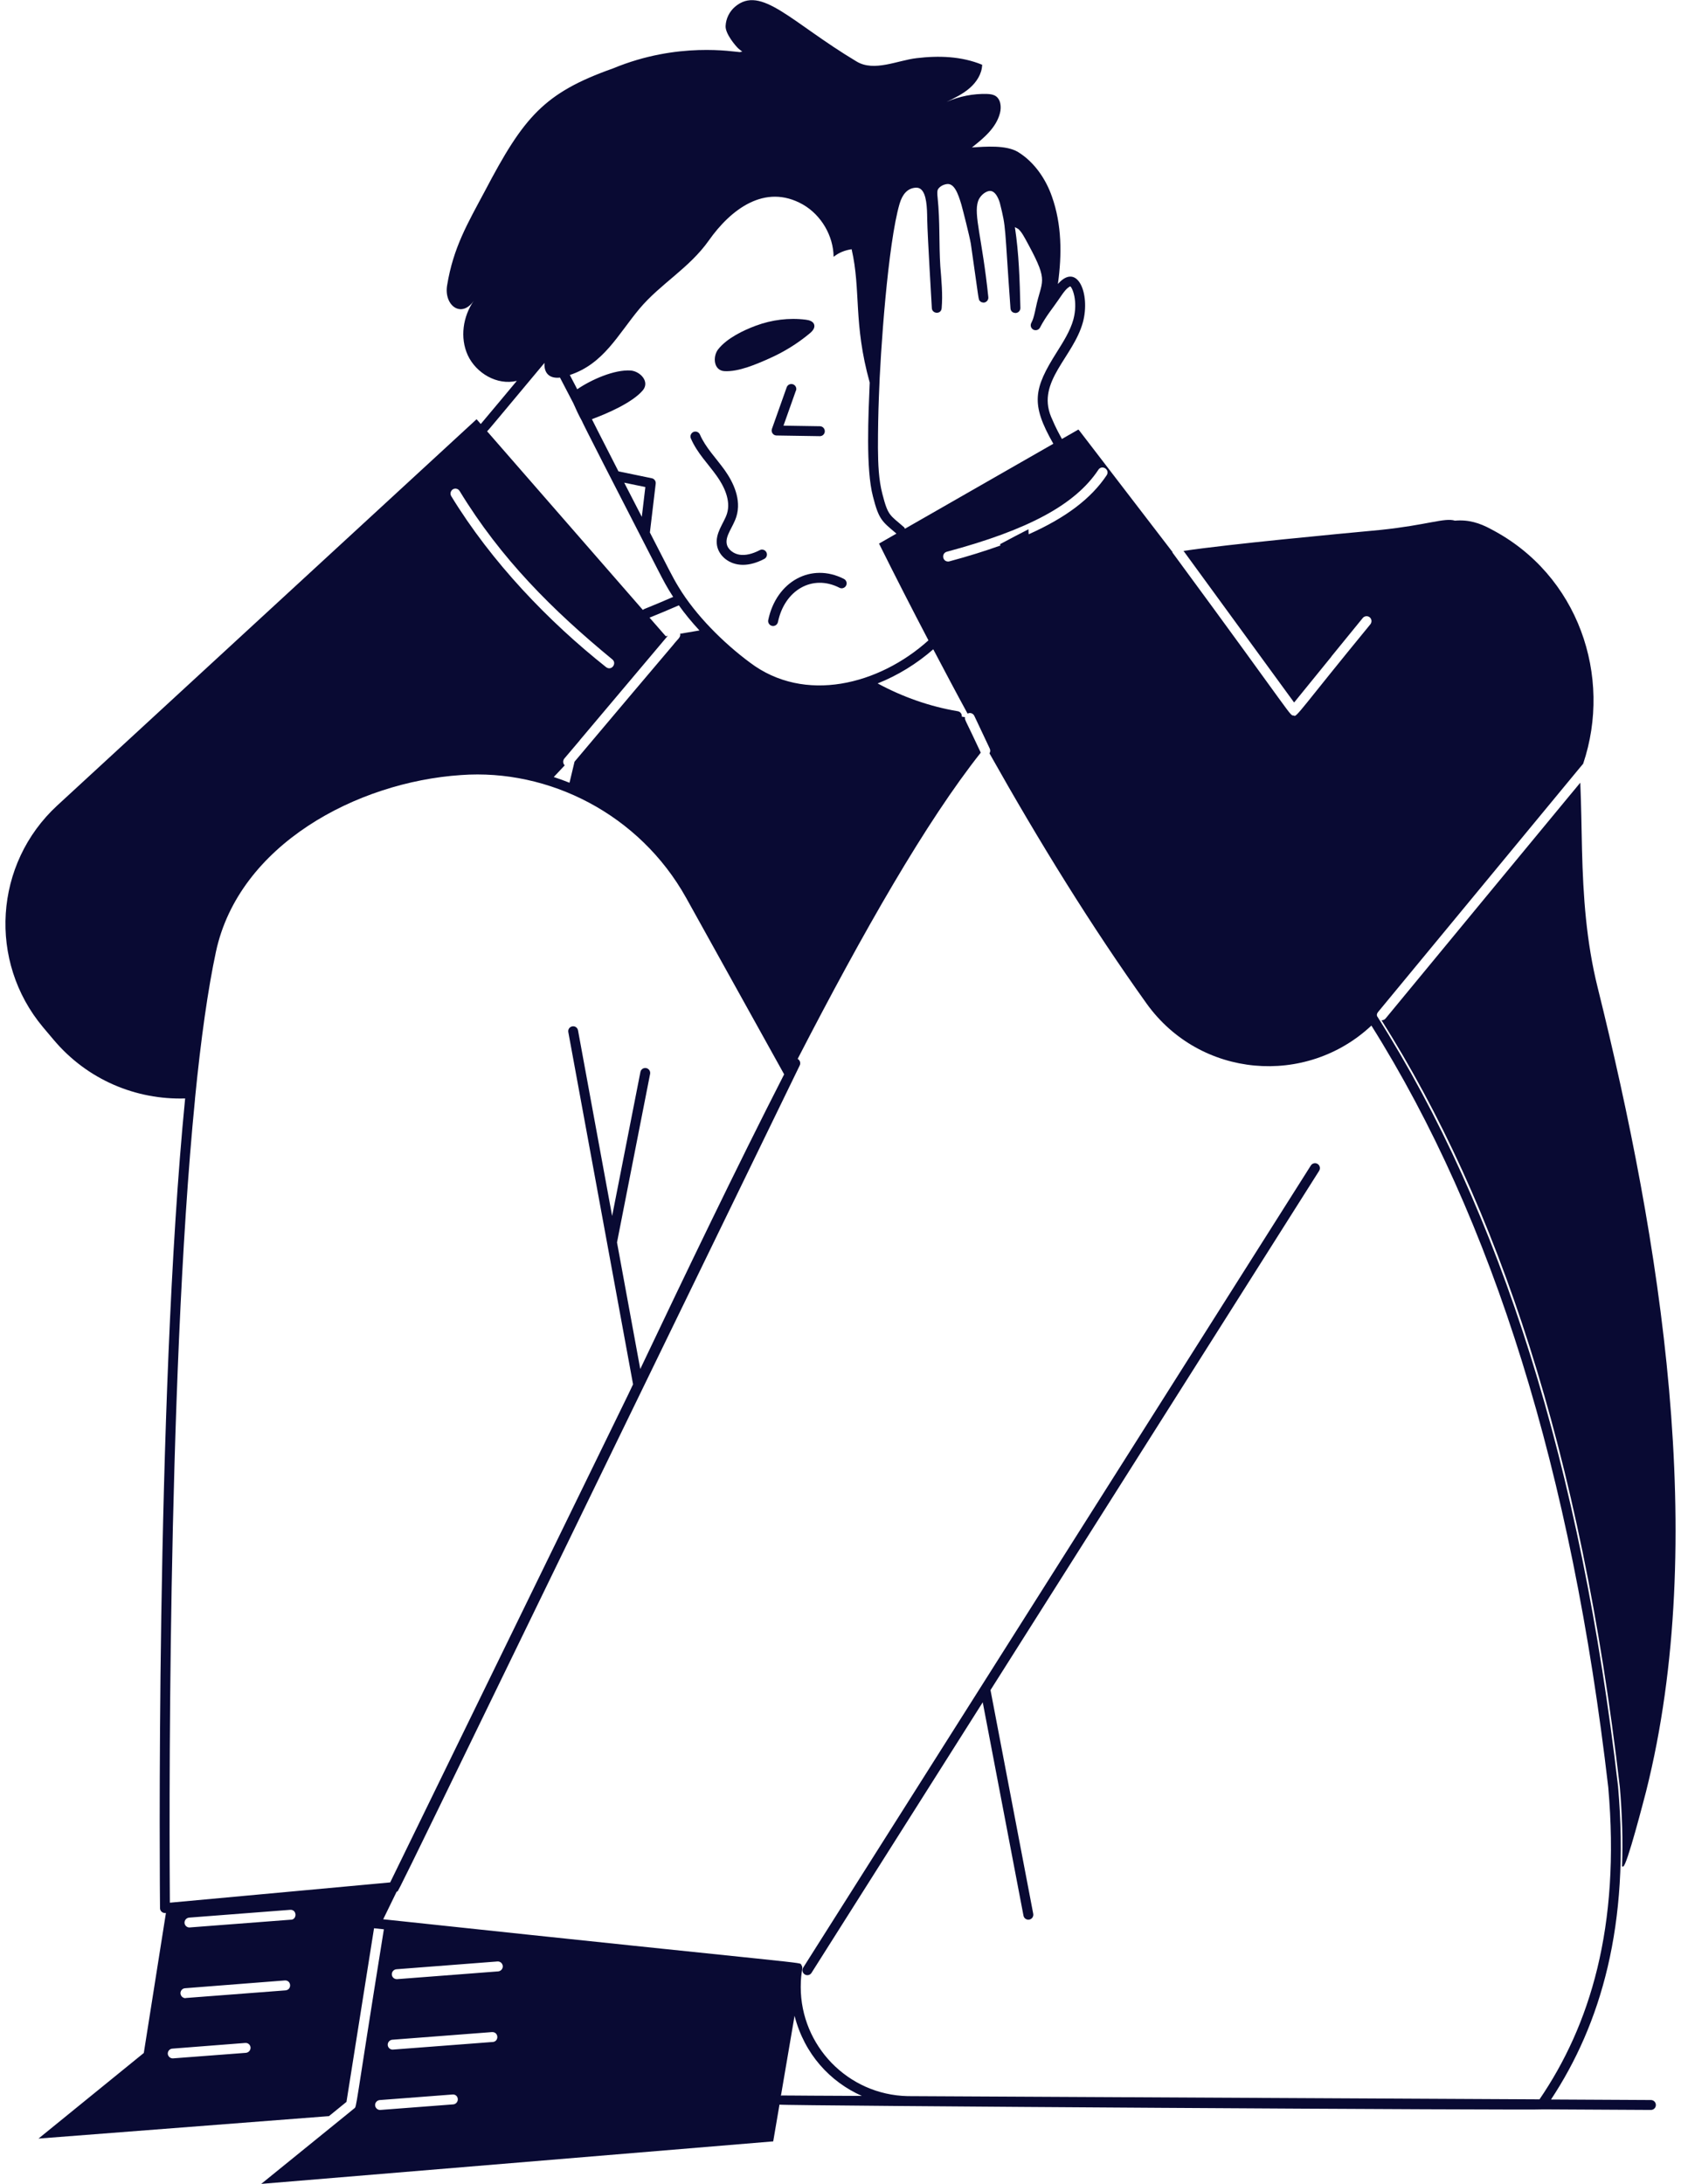 <svg width="154" height="200" viewBox="0 0 154 200" fill="none" xmlns="http://www.w3.org/2000/svg">
<g clip-path="url(#clip0_437_15397)">
<path d="M44.036 38.822L43.661 38.394L5.245 73.769C-0.544 79.105 -1.109 88.052 3.945 94.078L4.884 95.191C8.011 98.922 12.5 100.736 16.961 100.598C14.209 128.473 14.655 174.291 14.659 174.752C14.659 174.876 14.711 174.995 14.806 175.081C14.892 175.157 15.001 175.2 15.115 175.2C15.124 175.2 15.139 175.2 15.148 175.2H15.2L13.174 188.016L3.527 195.855L30.138 193.799L31.741 192.495L34.266 176.594L35.167 176.689C32.449 193.59 32.7 192.904 32.444 193.099L31.732 193.68L23.931 200.005L70.836 196.112L71.41 192.747C71.572 192.852 141.239 193.28 141.438 193.18L151.246 193.233C151.493 193.233 151.697 193.033 151.697 192.781C151.697 192.528 151.498 192.328 151.246 192.324L142.093 192.276C146.629 185.399 149.353 176.337 148.233 163.601C144.85 134.413 137.547 111.03 126.149 93.049C126.135 92.973 126.135 92.892 126.164 92.816C126.187 92.769 126.211 92.731 126.235 92.697L144.698 70.348L145.035 69.948C147.735 61.952 144.612 52.638 136.608 48.469C135.564 47.898 134.539 47.574 133.291 47.684C132.342 47.389 130.743 48.088 126.477 48.531C122.221 48.931 112.631 49.83 108.427 50.454L118.557 64.337L121.969 60.139V60.125L124.84 56.603C124.996 56.408 125.286 56.374 125.48 56.531C125.675 56.688 125.699 56.979 125.542 57.174C119.283 64.798 118.738 65.783 118.538 65.531C118.097 65.493 118.927 66.24 107.397 50.582C107.411 50.582 107.421 50.573 107.435 50.582C95.605 35.167 99.686 40.483 98.799 39.336L97.285 40.202C97.105 39.859 96.768 39.312 96.284 38.151C94.965 34.919 98.334 32.702 99.207 29.513C99.909 26.905 98.699 23.978 96.915 26.01C97.295 23.311 97.276 20.556 96.369 18C95.805 16.377 94.742 14.83 93.271 13.926C92.175 13.26 90.267 13.431 89.038 13.502C90.125 12.655 91.259 11.699 91.605 10.371C91.762 9.79 91.677 9.053 91.159 8.762C90.941 8.643 90.675 8.615 90.424 8.605C89.157 8.567 87.88 8.824 86.723 9.329C87.472 8.967 88.217 8.605 88.844 8.058C89.47 7.515 89.954 6.754 89.978 5.931C88.075 5.145 85.987 5.083 83.971 5.326C82.248 5.521 80.075 6.606 78.471 5.631C72.469 2.042 69.726 -1.423 67.329 0.624C66.822 1.062 66.509 1.699 66.475 2.366C66.423 3.075 67.391 4.212 67.647 4.446C68.179 4.888 67.989 4.674 67.79 4.774C67.211 4.75 62.105 3.798 56.164 6.264C49.825 8.505 47.97 10.737 44.42 17.5C42.836 20.47 41.531 22.655 40.961 26.134C40.657 27.961 42.261 29.194 43.41 27.538C42.408 28.975 42.119 30.936 42.855 32.535C43.609 34.158 45.517 35.319 47.348 34.881C46.769 35.576 45.118 37.561 44.036 38.841V38.822ZM49.882 33.244C49.82 34.234 50.399 34.686 51.301 34.581C51.324 34.629 52.492 36.871 52.515 36.909C52.767 37.485 53.042 38.075 53.303 38.536C53.336 38.675 56.292 44.457 60.212 52.072C60.829 53.276 61.099 53.781 61.669 54.666C60.791 55.047 59.918 55.418 59.026 55.775C58.974 55.794 58.931 55.827 58.893 55.86L44.624 39.498C44.791 39.35 45.787 38.127 49.877 33.239L49.882 33.244ZM85.057 58.645C80.53 62.723 73.702 64.46 68.701 60.677C66.305 58.906 63.718 56.341 62.162 53.752C61.593 52.824 61.246 52.081 59.538 48.769L60.07 44.295C60.098 44.062 59.941 43.843 59.714 43.8L56.658 43.167C54.869 39.679 54.285 38.513 54.224 38.389C55.614 37.88 57.939 36.876 58.898 35.738C59.543 34.938 58.646 34.015 57.797 33.934C56.269 33.825 54.143 34.786 52.881 35.648C52.663 35.215 52.772 35.448 52.202 34.343C55.306 33.32 56.596 30.655 58.584 28.275C60.501 25.991 63.144 24.563 64.938 22.022C66.917 19.214 70.063 16.748 73.56 18.733C75.235 19.699 76.345 21.589 76.369 23.521C76.843 23.135 77.418 22.912 78.02 22.826C78.888 26.605 78.158 29.584 79.676 35.034C79.558 37.951 79.306 42.948 79.975 45.475C80.516 47.603 80.801 47.746 82.125 48.869L80.53 49.783C82.016 52.776 83.529 55.727 85.057 58.645ZM51.694 69.477L53.118 67.797V67.787C54.048 66.683 49.958 71.537 61.175 58.23C61.114 58.245 61.057 58.254 60.995 58.269L59.505 56.565C60.407 56.203 61.299 55.827 62.191 55.437C62.736 56.203 63.367 56.969 64.079 57.74C63.486 57.84 62.898 57.935 62.304 58.04C62.404 58.364 62.029 58.583 61.678 59.054C61.574 59.173 57.773 63.67 58.01 63.385L52.634 69.757L52.174 71.685C51.694 71.49 51.215 71.323 50.731 71.161L51.733 70.095C51.562 69.924 51.552 69.662 51.694 69.477ZM58.798 47.336C58.395 46.556 57.488 44.79 57.185 44.205L59.121 44.605L58.798 47.332V47.336ZM41.483 44.814C41.701 44.681 41.977 44.752 42.109 44.971C45.891 51.177 50.617 55.879 56.098 60.391C56.535 60.748 56.036 61.467 55.533 61.105C50.247 56.917 45.042 51.496 41.341 45.442C41.208 45.223 41.279 44.947 41.488 44.814H41.483ZM17.862 100.641C18.408 95.106 19.053 90.57 19.784 87.157C21.891 77.377 32.672 71.618 42.238 70.981C50.261 70.395 58.58 74.545 62.864 82.236L71.837 98.389C67.391 107.085 62.784 116.694 58.656 125.379L56.525 113.786L59.557 98.351C59.605 98.104 59.443 97.866 59.201 97.818C58.945 97.771 58.717 97.933 58.67 98.175L56.079 111.363L52.952 94.358C52.904 94.111 52.677 93.949 52.425 93.997C52.178 94.044 52.017 94.277 52.065 94.525L57.996 126.779C56.976 128.925 60.492 121.667 35.746 172.396L15.561 174.253C15.523 169.227 15.267 126.907 17.867 100.641H17.862ZM22.536 188.002C22.413 188.012 15.404 188.545 15.831 188.511C15.589 188.511 15.399 188.331 15.371 188.102C15.357 187.85 15.542 187.631 15.793 187.617L22.46 187.098C22.726 187.074 22.93 187.269 22.954 187.507C22.968 187.759 22.783 187.978 22.531 188.002H22.536ZM26.157 182.282L17.018 182.981C17.018 182.981 17.003 182.995 16.994 182.995C16.752 182.995 16.562 182.815 16.534 182.572C16.519 182.32 16.704 182.101 16.956 182.086L26.095 181.373C26.698 181.344 26.755 182.224 26.157 182.282ZM26.66 175.809C26.536 175.818 16.728 176.57 17.35 176.523C17.122 176.523 16.927 176.342 16.904 176.113C16.89 175.861 17.075 175.642 17.326 175.619L26.588 174.905C27.21 174.876 27.224 175.785 26.66 175.814V175.809ZM36.344 181.254C36.117 181.254 35.912 181.073 35.898 180.844C35.874 180.592 36.069 180.373 36.306 180.349L45.578 179.635C45.83 179.621 46.038 179.807 46.062 180.059C46.076 180.302 45.891 180.521 45.64 180.544C45.521 180.554 35.723 181.306 36.344 181.258V181.254ZM45.146 187.008C45.028 187.017 35.371 187.755 35.969 187.707C35.742 187.707 35.538 187.526 35.523 187.298C35.5 187.046 35.694 186.827 35.931 186.803L45.07 186.103C45.687 186.075 45.735 186.955 45.142 187.012L45.146 187.008ZM34.788 192.328L41.455 191.819C41.73 191.795 41.924 191.99 41.939 192.228C41.962 192.481 41.768 192.7 41.531 192.723L34.85 193.233H34.812C34.584 193.233 34.389 193.052 34.366 192.823C34.342 192.571 34.536 192.352 34.788 192.328ZM71.543 191.929L72.791 184.614C73.697 188.126 76.041 190.653 78.955 191.948C70.907 191.919 71.743 191.886 71.543 191.929ZM141.035 192.262L83.154 191.967C77.65 191.848 73.356 187.326 73.356 181.977C73.356 180.411 73.641 180.254 73.408 179.949C73.185 179.654 75.596 180.092 35.106 175.771L36.354 173.21C36.6 173.101 33.829 178.631 73.266 97.571C73.37 97.352 73.285 97.09 73.076 96.976C79.126 85.249 84.848 75.245 89.85 68.929C88.445 65.893 88.346 65.931 88.417 65.688C88.317 65.674 88.217 65.645 88.113 65.631C88.137 65.393 87.98 65.174 87.743 65.136C85.166 64.703 82.704 63.832 80.402 62.59C82.239 61.862 83.99 60.786 85.498 59.463C86.542 61.443 87.586 63.423 88.644 65.36C88.644 65.346 88.659 65.346 88.659 65.346C88.886 65.236 89.152 65.331 89.261 65.564C89.318 65.683 90.728 68.672 90.671 68.553C90.742 68.701 90.732 68.868 90.647 68.991C95.24 77.168 100.018 84.882 105.043 91.912C109.955 98.751 119.653 99.532 125.637 93.925C136.821 111.734 143.996 134.86 147.336 163.687C148.465 176.518 145.637 185.527 141.035 192.267V192.262ZM100.626 43.015C100.977 42.52 101.708 43.025 101.385 43.524C99.961 45.652 97.669 47.403 94.239 48.931C94.229 48.779 94.22 48.626 94.22 48.474C93.518 48.826 92.54 49.345 91.615 49.84C91.624 49.878 91.643 49.921 91.653 49.959C90.243 50.463 88.697 50.949 86.974 51.41C86.936 51.425 86.889 51.425 86.856 51.425C86.338 51.425 86.224 50.682 86.737 50.53C94.239 48.522 98.519 46.199 100.626 43.02V43.015ZM98.04 26.224C98.215 26.281 98.789 27.561 98.334 29.261C98.049 30.293 97.427 31.279 96.825 32.235C94.685 35.619 94.41 36.985 96.498 40.64L82.898 48.426C82.874 48.383 82.874 48.331 82.836 48.298C81.527 47.146 81.365 47.298 80.839 45.247C80.488 43.91 80.445 42.482 80.431 41.021C80.431 39.365 80.459 37.846 80.516 36.38C80.644 32.269 81.347 22.288 82.414 18.657C82.675 17.776 83.131 17.291 83.771 17.201C84.113 17.153 84.284 17.258 84.379 17.343C84.882 17.776 84.934 18.995 84.943 20.085C84.972 21.674 85.366 28.061 85.366 28.19C85.366 28.747 86.215 28.828 86.267 28.228C86.376 26.971 86.248 25.677 86.144 24.387C86.011 22.283 86.125 20.304 85.897 18.1C85.868 17.81 85.835 17.481 85.945 17.31C86.111 17.072 86.405 16.905 86.742 16.858C87.406 16.767 87.757 17.672 88.07 18.724C88.198 19.171 88.82 21.612 88.939 22.317C89.726 27.761 89.612 27.409 89.793 27.585C89.797 27.59 89.802 27.6 89.807 27.604C89.883 27.671 89.973 27.7 90.073 27.704C90.082 27.704 90.087 27.714 90.092 27.714C90.357 27.714 90.571 27.481 90.542 27.214C89.983 21.817 89.181 19.68 89.603 18.424C89.75 17.995 90.153 17.605 90.552 17.505C91.254 17.315 91.582 18.533 91.596 18.576C92.203 20.994 92.009 20.489 92.573 28.247C92.592 28.48 92.758 28.651 93.01 28.661C93.015 28.661 93.019 28.666 93.024 28.666H93.048C93.295 28.651 93.484 28.447 93.48 28.204C93.418 25.601 93.347 23.24 92.977 20.799C93.129 20.88 93.261 20.951 93.295 20.975C93.612 21.274 93.788 21.608 94.258 22.483C96.104 25.91 95.42 25.643 94.894 28.19C94.647 29.394 94.528 29.437 94.476 29.584C94.362 29.808 94.452 30.079 94.671 30.193C94.894 30.303 95.164 30.217 95.278 29.998C95.819 28.951 96.498 28.156 96.934 27.504C97.556 26.586 97.703 26.424 98.03 26.229L98.04 26.224Z" fill="#090A33"/>
<path d="M148.703 170.935C149.031 170.935 150.644 164.657 150.8 164.067C156.594 141.013 152.105 113.547 146.364 90.436C145.325 86.253 145.035 82.103 144.931 77.81C144.883 75.768 144.86 73.721 144.774 71.68L143.64 73.046L135.925 82.383L126.942 93.268C126.857 93.377 126.724 93.439 126.591 93.439H126.567C137.192 110.263 144.836 132.941 148.395 163.648C148.613 166.128 148.684 168.56 148.599 170.93L148.708 170.944L148.703 170.935Z" fill="#090A33"/>
<path d="M69.598 50.387C68.905 50.744 68.288 50.882 67.752 50.801C67.245 50.725 66.675 50.354 66.576 49.801C66.438 49.05 67.159 48.264 67.458 47.322C67.956 45.742 67.159 44.143 66.409 43.081C65.612 41.963 64.63 40.983 64.122 39.797C64.023 39.569 63.757 39.464 63.529 39.559C63.301 39.66 63.192 39.926 63.292 40.154C63.866 41.492 64.882 42.486 65.674 43.605C66.31 44.5 66.984 45.823 66.599 47.046C66.329 47.903 65.484 48.831 65.688 49.963C65.854 50.896 66.784 51.729 68.061 51.729C68.668 51.729 69.323 51.548 70.016 51.187C70.239 51.072 70.324 50.796 70.21 50.577C70.096 50.354 69.821 50.268 69.603 50.382L69.598 50.387Z" fill="#090A33"/>
<path d="M66.371 33.991C67.676 34.063 69.318 33.344 70.485 32.825C71.804 32.24 73.047 31.474 74.167 30.545C74.409 30.346 74.675 30.06 74.594 29.746C74.514 29.427 74.134 29.317 73.816 29.279C72.279 29.084 70.699 29.289 69.247 29.827C68.084 30.26 66.608 30.969 65.802 31.978C65.275 32.639 65.361 33.934 66.371 33.991Z" fill="#090A33"/>
<path d="M72.924 35.776C73.009 35.538 72.886 35.281 72.649 35.195C72.412 35.114 72.155 35.233 72.07 35.471L70.718 39.279C70.618 39.569 70.827 39.878 71.135 39.883C71.163 39.883 70.751 39.878 75.111 39.945C75.358 39.945 75.562 39.745 75.562 39.498C75.562 39.245 75.368 39.041 75.116 39.036L71.776 38.984L72.915 35.771L72.924 35.776Z" fill="#090A33"/>
<path d="M77.314 53.019C74.334 51.491 71.121 53.233 70.381 56.783C70.329 57.026 70.486 57.269 70.732 57.321C70.993 57.373 71.216 57.202 71.269 56.969C71.876 54.037 74.429 52.562 76.906 53.828C77.119 53.942 77.399 53.851 77.513 53.628C77.627 53.404 77.537 53.133 77.314 53.019Z" fill="#090A33"/>
<path d="M120.849 107.222C120.982 107.013 120.921 106.732 120.712 106.599C120.503 106.465 120.223 106.527 120.09 106.737C112.849 118.173 79.539 170.787 73.584 180.196C73.451 180.406 73.513 180.687 73.721 180.82C73.93 180.953 74.21 180.896 74.343 180.682L90.03 155.9L93.764 175.442C93.807 175.661 93.997 175.808 94.211 175.808C94.495 175.808 94.709 175.551 94.657 175.271L90.742 154.782L120.854 107.217L120.849 107.222Z" fill="#090A33"/>
</g>
<defs>
<clipPath id="clip0_437_15397">
<rect width="153" height="200" fill="white" transform="translate(0.5)"/>
</clipPath>
</defs>
</svg>
